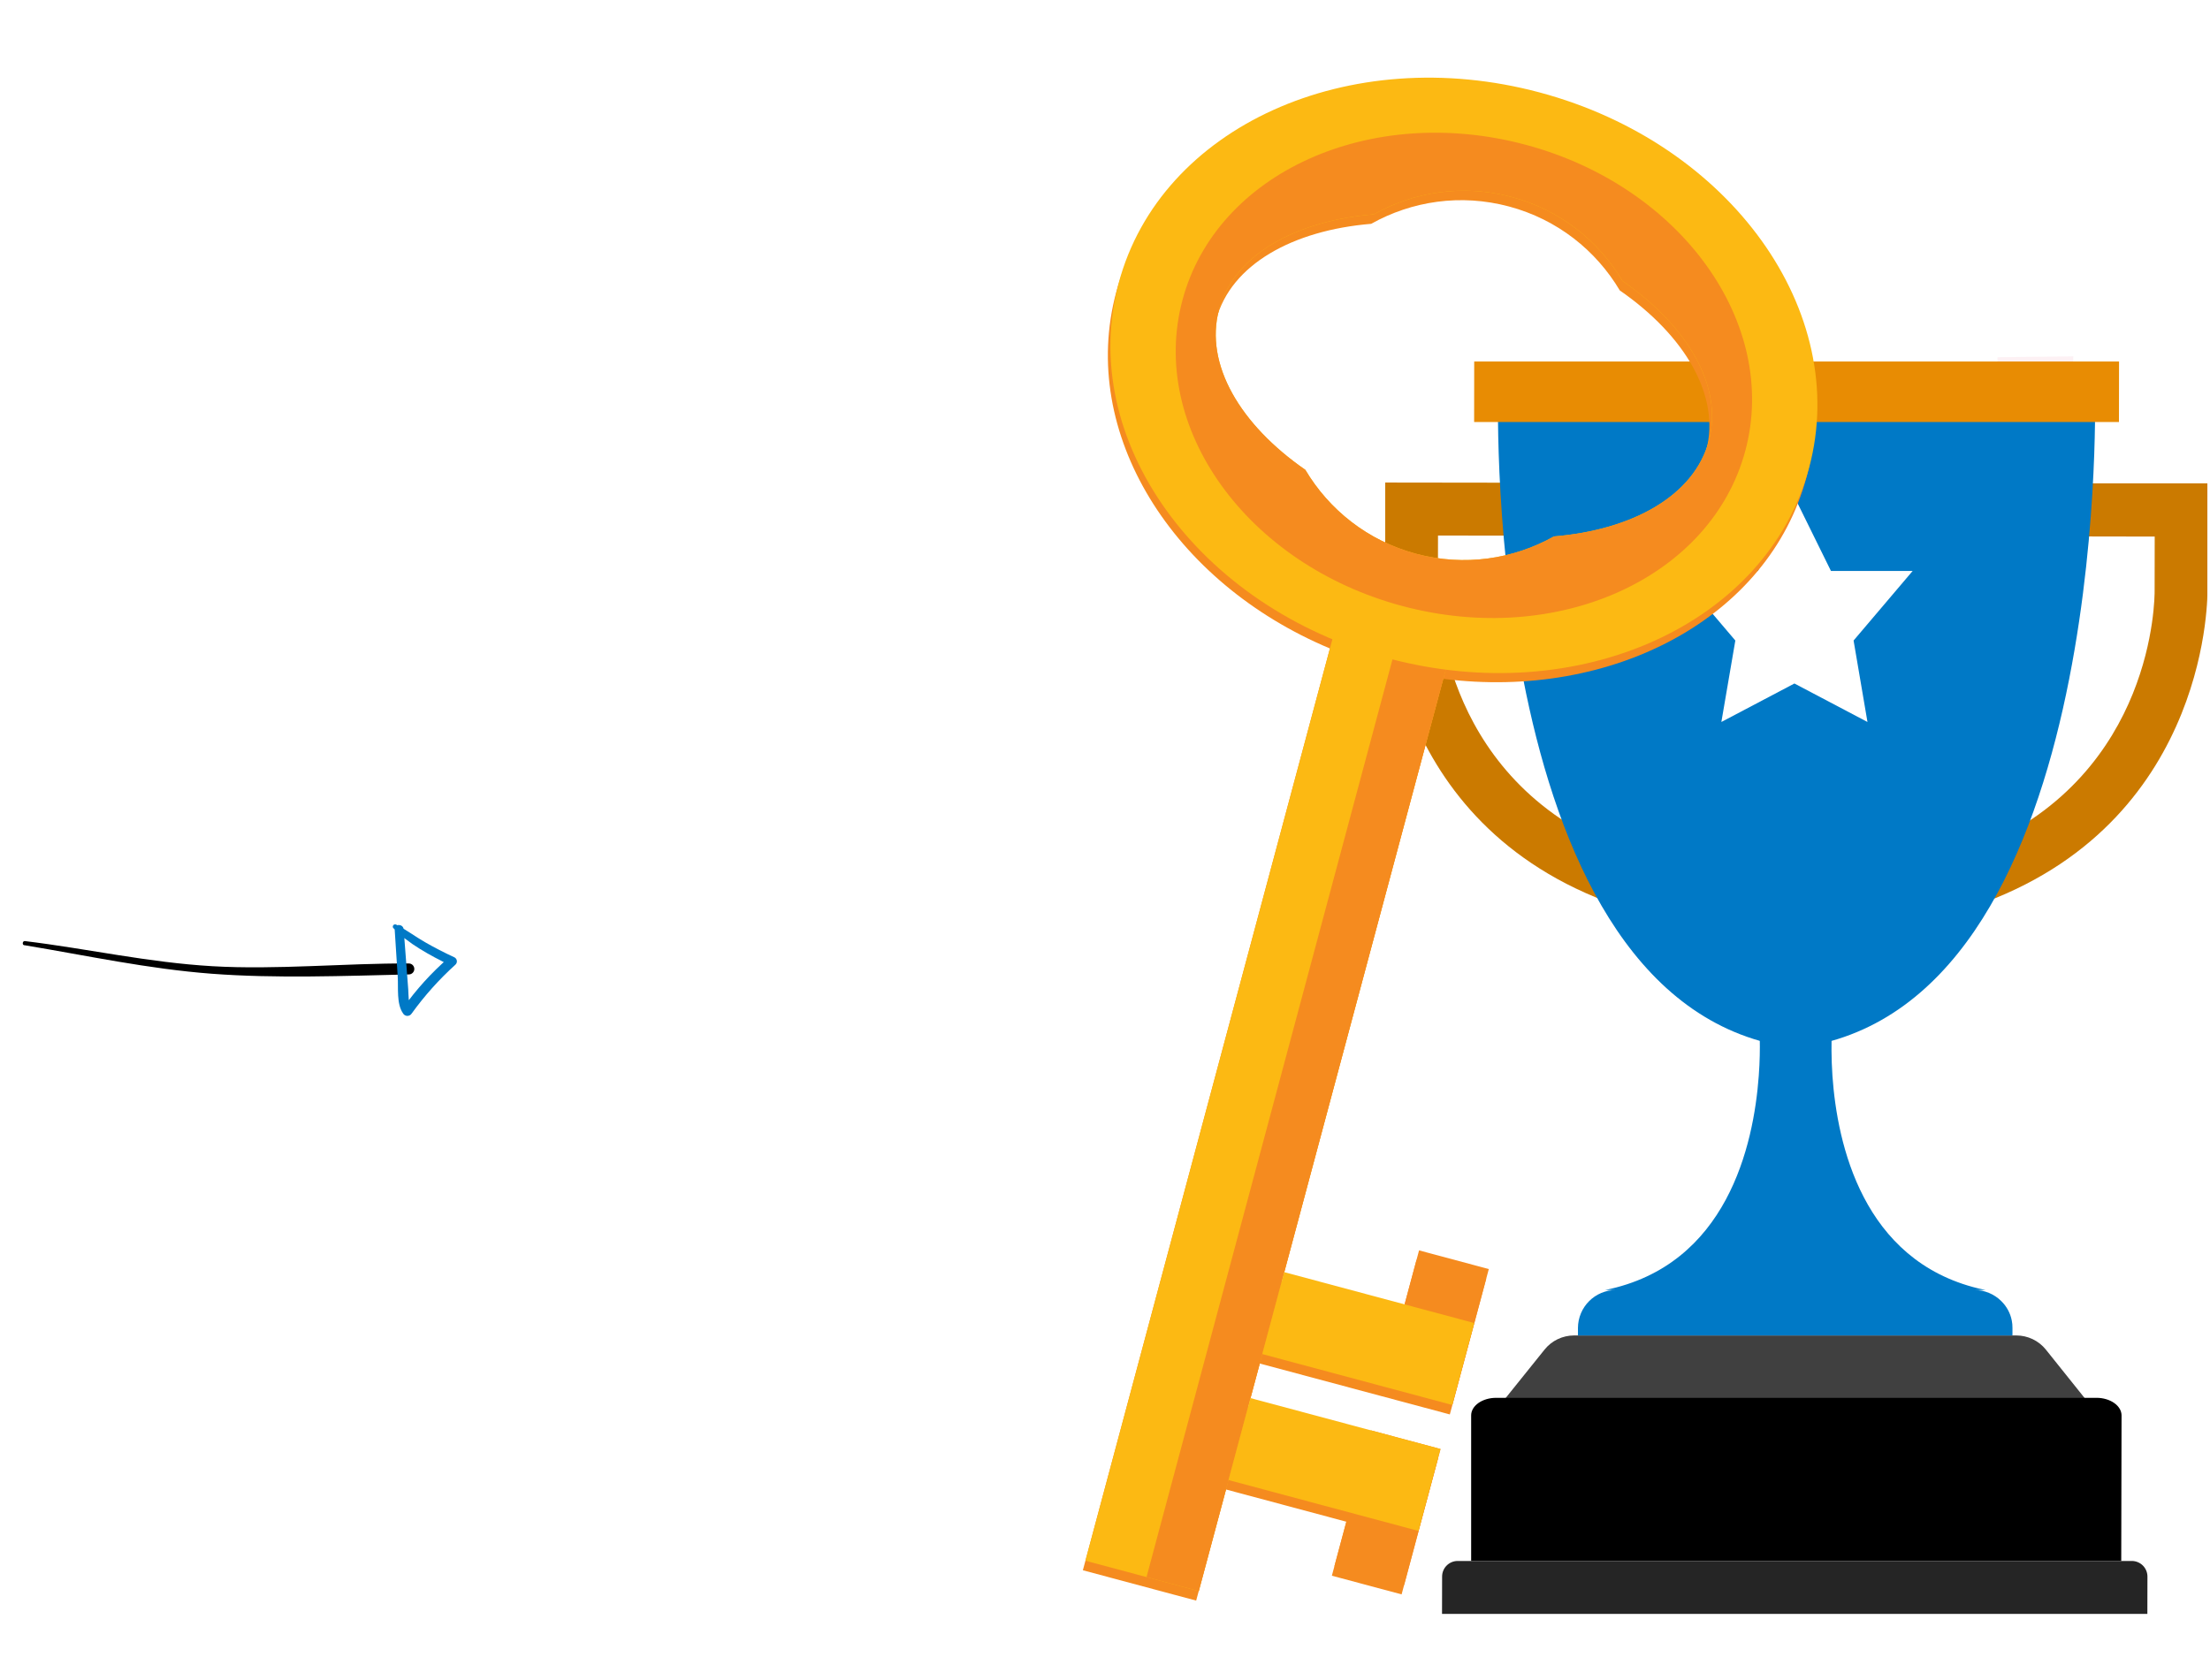 <svg width="434" height="330" viewBox="0 0 434 330" fill="none" xmlns="http://www.w3.org/2000/svg">
<path d="M4.79 185.671C17.185 187.73 29.027 190.319 41.553 191.275C54.08 192.23 67.609 191.708 80.276 191.413C80.562 191.417 80.837 191.306 81.04 191.107C81.244 190.907 81.36 190.635 81.363 190.349C81.366 190.064 81.255 189.788 81.055 189.584C80.856 189.38 80.583 189.263 80.298 189.259C67.686 189.2 54.317 190.534 41.69 189.797C29.063 189.059 17.373 186.383 4.884 184.861C4.42 184.806 4.295 185.613 4.767 185.684L4.79 185.671Z" fill="black"/>
<path d="M77.239 182.299C80.189 185.427 84.495 187.66 88.286 189.583L88.122 188.128C84.738 191.059 81.721 194.389 79.134 198.045L80.841 198.106C80.128 197.058 80.26 195.611 80.173 194.386C80.087 193.161 79.976 191.839 79.883 190.567L79.275 182.571C79.193 181.445 77.435 181.402 77.506 182.544C77.71 185.677 77.911 188.805 78.11 191.927C78.241 194.066 77.849 197.184 79.132 199.037C79.213 199.189 79.334 199.318 79.481 199.41C79.627 199.502 79.796 199.553 79.969 199.559C80.141 199.566 80.313 199.526 80.466 199.445C80.618 199.364 80.747 199.244 80.839 199.098C83.357 195.608 86.234 192.393 89.423 189.506C89.53 189.412 89.613 189.293 89.664 189.16C89.715 189.027 89.733 188.883 89.717 188.742C89.701 188.6 89.65 188.464 89.57 188.346C89.489 188.228 89.381 188.131 89.255 188.063C87.268 187.148 85.322 186.145 83.419 185.055C81.543 183.967 79.763 182.633 77.829 181.638C77.733 181.581 77.62 181.561 77.511 181.582C77.402 181.603 77.304 181.662 77.236 181.75C77.167 181.837 77.133 181.946 77.139 182.057C77.145 182.168 77.191 182.273 77.269 182.353L77.239 182.299Z" fill="#0079c6"/>
<g clip-path="url(#clip0)">
<g filter="url(#filter0_di)">
<path opacity="0.5" d="M407.106 77.886L392.249 78.057L392.265 66.171L407.137 66L407.106 77.886Z" fill="#FCE4EA"/>
<path opacity="0.5" d="M396.014 77.902C396.076 89.602 395.131 168.617 358.833 195.556C401.204 173.94 404.628 96.849 404.813 77.902H396.014Z" fill="#ECCD8B"/>
<g filter="url(#filter1_d)">
<path d="M401.777 260.124C400.367 258.355 398.214 257.331 395.952 257.331H357.981H309.119C306.857 257.331 304.719 258.355 303.309 260.124L295.641 269.667H349.073H355.998H409.414L401.777 260.124Z" fill="#404040"/>
<path d="M416.569 301.63H288.905V273.038C288.905 271.128 291.104 269.584 293.825 269.584H411.71C413.017 269.584 414.262 269.951 415.185 270.599C416.108 271.246 416.631 272.131 416.631 273.049L416.569 301.63Z" fill="black"/>
<path d="M421.7 312.027H283.185L283.201 304.687C283.201 302.995 284.579 301.63 286.268 301.63H418.648C419.453 301.63 420.243 301.956 420.817 302.53C421.39 303.104 421.715 303.88 421.715 304.702L421.7 312.027Z" fill="#252525"/>
<path d="M352.884 190.978L352.636 191.148L352.884 191.334V190.978Z" fill="#0079c6"/>
<path d="M352.388 190.978V191.334L352.636 191.148L352.388 190.978Z" fill="#0079c6"/>
<path d="M395.208 255.824V257.329H309.878V255.871C309.893 251.743 313.224 248.407 317.345 248.407H315.223C339.142 243.565 344.379 220.025 345.386 206.339C345.82 200.489 345.463 196.439 345.463 196.439L352.404 191.364L352.636 191.178L352.884 191.364L359.065 195.896L359.809 196.439C359.809 196.439 359.762 196.982 359.731 197.99C359.654 199.682 359.607 202.661 359.855 206.354C360.8 219.777 365.804 242.588 388.516 248.096C388.965 248.205 389.43 248.314 389.91 248.407H387.741C389.724 248.407 391.63 249.198 393.024 250.595C394.077 251.634 394.79 252.953 395.069 254.381C395.115 254.614 395.146 254.862 395.177 255.095C395.193 255.328 395.208 255.576 395.208 255.824Z" fill="#0079c6"/>
<path d="M311.086 100.232L326.393 159.183L316.416 161.246C282.318 146.567 282.364 112.273 282.38 110.83V110.721V110.613L282.395 100.201L311.086 100.232ZM319.127 89.85L272.031 89.788L272 110.582C272 110.582 270.946 155.179 315.44 172.093L339.189 167.174L319.127 89.85Z" fill="#CB7A00"/>
<path d="M423.141 100.402L423.125 110.814V110.876V110.985C423.141 112.475 423.079 146.784 388.95 161.37L379.298 159.338L396.634 100.356L423.141 100.402ZM433.536 89.943H388.872L366.145 167.205L389.879 172.202C434.419 155.427 433.505 110.83 433.505 110.83L433.536 89.943Z" fill="#CB7A00"/>
<path d="M411.413 73.138L352.822 72.052H352.807H352.791L294.2 72.967C294.2 72.967 291.055 193.337 352.605 200.878C352.605 200.878 352.605 200.878 352.621 200.878C414.202 193.507 411.413 73.138 411.413 73.138Z" fill="#0079c6"/>
<path d="M416.122 77.902H289.49L289.506 66.015H416.138L416.122 77.902Z" fill="#E88C03"/>
<path d="M352.388 92.597L359.561 107.152H375.611L364.007 120.823L366.734 136.822L352.388 129.265L338.043 136.822L340.785 120.823L329.166 107.152H345.215L352.388 92.597Z" fill="white"/>
</g>
</g>
</g>
<g clip-path="url(#clip1)">
<path d="M283.422 133.345C316.723 137.588 347.361 121.335 354.747 93.769C362.972 63.072 339.293 30.066 301.848 20.033C264.431 9.983 227.416 26.75 219.19 57.447C211.804 85.013 230.211 114.408 261.171 127.383L212.653 308.456L224.627 311.665L234.904 314.419L240.754 292.587L264.394 298.921L261.552 309.528L275.246 313.198L278.089 302.59L282.402 286.492L268.708 282.823L245.067 276.488L247.384 267.844L271.024 274.178L284.718 277.847L289.032 261.749L291.874 251.142L278.18 247.472L275.337 258.08L251.697 251.745L283.422 133.345ZM269.27 43.968C277.226 39.505 286.842 38.017 296.347 40.564C305.852 43.11 313.436 49.208 318.094 57.05C330.893 65.916 337.92 77.797 335.054 88.493C332.188 99.188 320.162 105.963 304.645 107.242C296.69 111.705 287.073 113.193 277.568 110.646C268.064 108.1 260.48 102.002 255.821 94.16C243.022 85.294 235.995 73.413 238.861 62.718C241.727 52.022 253.775 45.252 269.27 43.968Z" fill="#F58B1F"/>
<path d="M292.371 249.29L278.676 245.62L271.52 272.326L285.215 275.995L292.371 249.29Z" fill="#F58B1F"/>
<path d="M286.412 122.187L264.161 116.225L213.155 306.582L235.406 312.544L286.412 122.187Z" fill="#FCB913"/>
<path d="M286.434 122.193L276.158 119.439L225.152 309.796L235.428 312.55L286.434 122.193Z" fill="#F58B1F"/>
<path d="M302.373 18.164C264.927 8.131 227.918 24.875 219.693 55.572C211.467 86.269 235.146 119.275 272.591 129.309C310.037 139.342 347.046 122.598 355.271 91.9C363.497 61.203 339.818 28.198 302.373 18.164ZM305.17 105.373C297.214 109.836 287.597 111.325 278.093 108.778C268.588 106.231 261.004 100.134 256.345 92.291C243.547 83.425 236.52 71.544 239.385 60.849C242.251 50.154 254.277 43.378 269.794 42.099C277.75 37.637 287.367 36.148 296.871 38.695C306.376 41.242 313.96 47.339 318.618 55.182C331.417 64.047 338.444 75.928 335.578 86.624C332.713 97.319 320.686 104.095 305.17 105.373Z" fill="#FCB913"/>
<path d="M299.619 28.44C269.098 20.262 238.919 33.921 232.218 58.928C225.512 83.958 244.824 110.854 275.345 119.032C305.866 127.21 336.045 113.552 342.746 88.544C349.446 63.536 330.14 36.618 299.619 28.44ZM305.17 105.373C297.214 109.836 287.597 111.324 278.093 108.778C268.588 106.231 261.004 100.133 256.345 92.291C243.547 83.425 236.52 71.544 239.385 60.849C242.251 50.153 254.277 43.378 269.794 42.099C277.75 37.637 287.367 36.148 296.871 38.695C306.376 41.242 313.96 47.339 318.618 55.182C331.417 64.047 338.444 75.928 335.578 86.624C332.713 97.319 320.686 104.095 305.17 105.373Z" fill="#F58B1F"/>
<path d="M289.506 259.891L252.193 249.893L247.88 265.991L285.193 275.989L289.506 259.891Z" fill="#FCB913"/>
<path d="M282.899 284.64L269.204 280.97L262.048 307.676L275.743 311.345L282.899 284.64Z" fill="#F58B1F"/>
<path d="M282.876 284.634L245.564 274.636L241.25 290.734L278.563 300.732L282.876 284.634Z" fill="#FCB913"/>
</g>
<defs>
<filter id="filter0_di" x="265.998" y="64" width="173.538" height="258.027" filterUnits="userSpaceOnUse" color-interpolation-filters="sRGB">
<feFlood flood-opacity="0" result="BackgroundImageFix"/>
<feColorMatrix in="SourceAlpha" type="matrix" values="0 0 0 0 0 0 0 0 0 0 0 0 0 0 0 0 0 0 127 0" result="hardAlpha"/>
<feOffset dy="4"/>
<feGaussianBlur stdDeviation="3"/>
<feComposite in2="hardAlpha" operator="out"/>
<feColorMatrix type="matrix" values="0 0 0 0 1 0 0 0 0 1 0 0 0 0 1 0 0 0 0.25 0"/>
<feBlend mode="normal" in2="BackgroundImageFix" result="effect1_dropShadow"/>
<feBlend mode="normal" in="SourceGraphic" in2="effect1_dropShadow" result="shape"/>
<feColorMatrix in="SourceAlpha" type="matrix" values="0 0 0 0 0 0 0 0 0 0 0 0 0 0 0 0 0 0 127 0" result="hardAlpha"/>
<feOffset/>
<feGaussianBlur stdDeviation="8"/>
<feComposite in2="hardAlpha" operator="arithmetic" k2="-1" k3="1"/>
<feColorMatrix type="matrix" values="0 0 0 0 1 0 0 0 0 1 0 0 0 0 1 0 0 0 0.25 0"/>
<feBlend mode="normal" in2="shape" result="effect2_innerShadow"/>
</filter>
<filter id="filter1_d" x="247.998" y="43.015" width="209.538" height="294.011" filterUnits="userSpaceOnUse" color-interpolation-filters="sRGB">
<feFlood flood-opacity="0" result="BackgroundImageFix"/>
<feColorMatrix in="SourceAlpha" type="matrix" values="0 0 0 0 0 0 0 0 0 0 0 0 0 0 0 0 0 0 127 0" result="hardAlpha"/>
<feOffset dy="1"/>
<feGaussianBlur stdDeviation="12"/>
<feComposite in2="hardAlpha" operator="out"/>
<feColorMatrix type="matrix" values="0 0 0 0 1 0 0 0 0 1 0 0 0 0 1 0 0 0 0.25 0"/>
<feBlend mode="normal" in2="BackgroundImageFix" result="effect1_dropShadow"/>
<feBlend mode="normal" in="SourceGraphic" in2="effect1_dropShadow" result="shape"/>
</filter>
<clipPath id="clip0">
<rect width="161.536" height="260.135" fill="white" transform="translate(272 66)"/>
</clipPath>
<clipPath id="clip1">
<rect width="140.361" height="303.622" fill="white" transform="translate(234.583) rotate(15)"/>
</clipPath>
</defs>
</svg>
